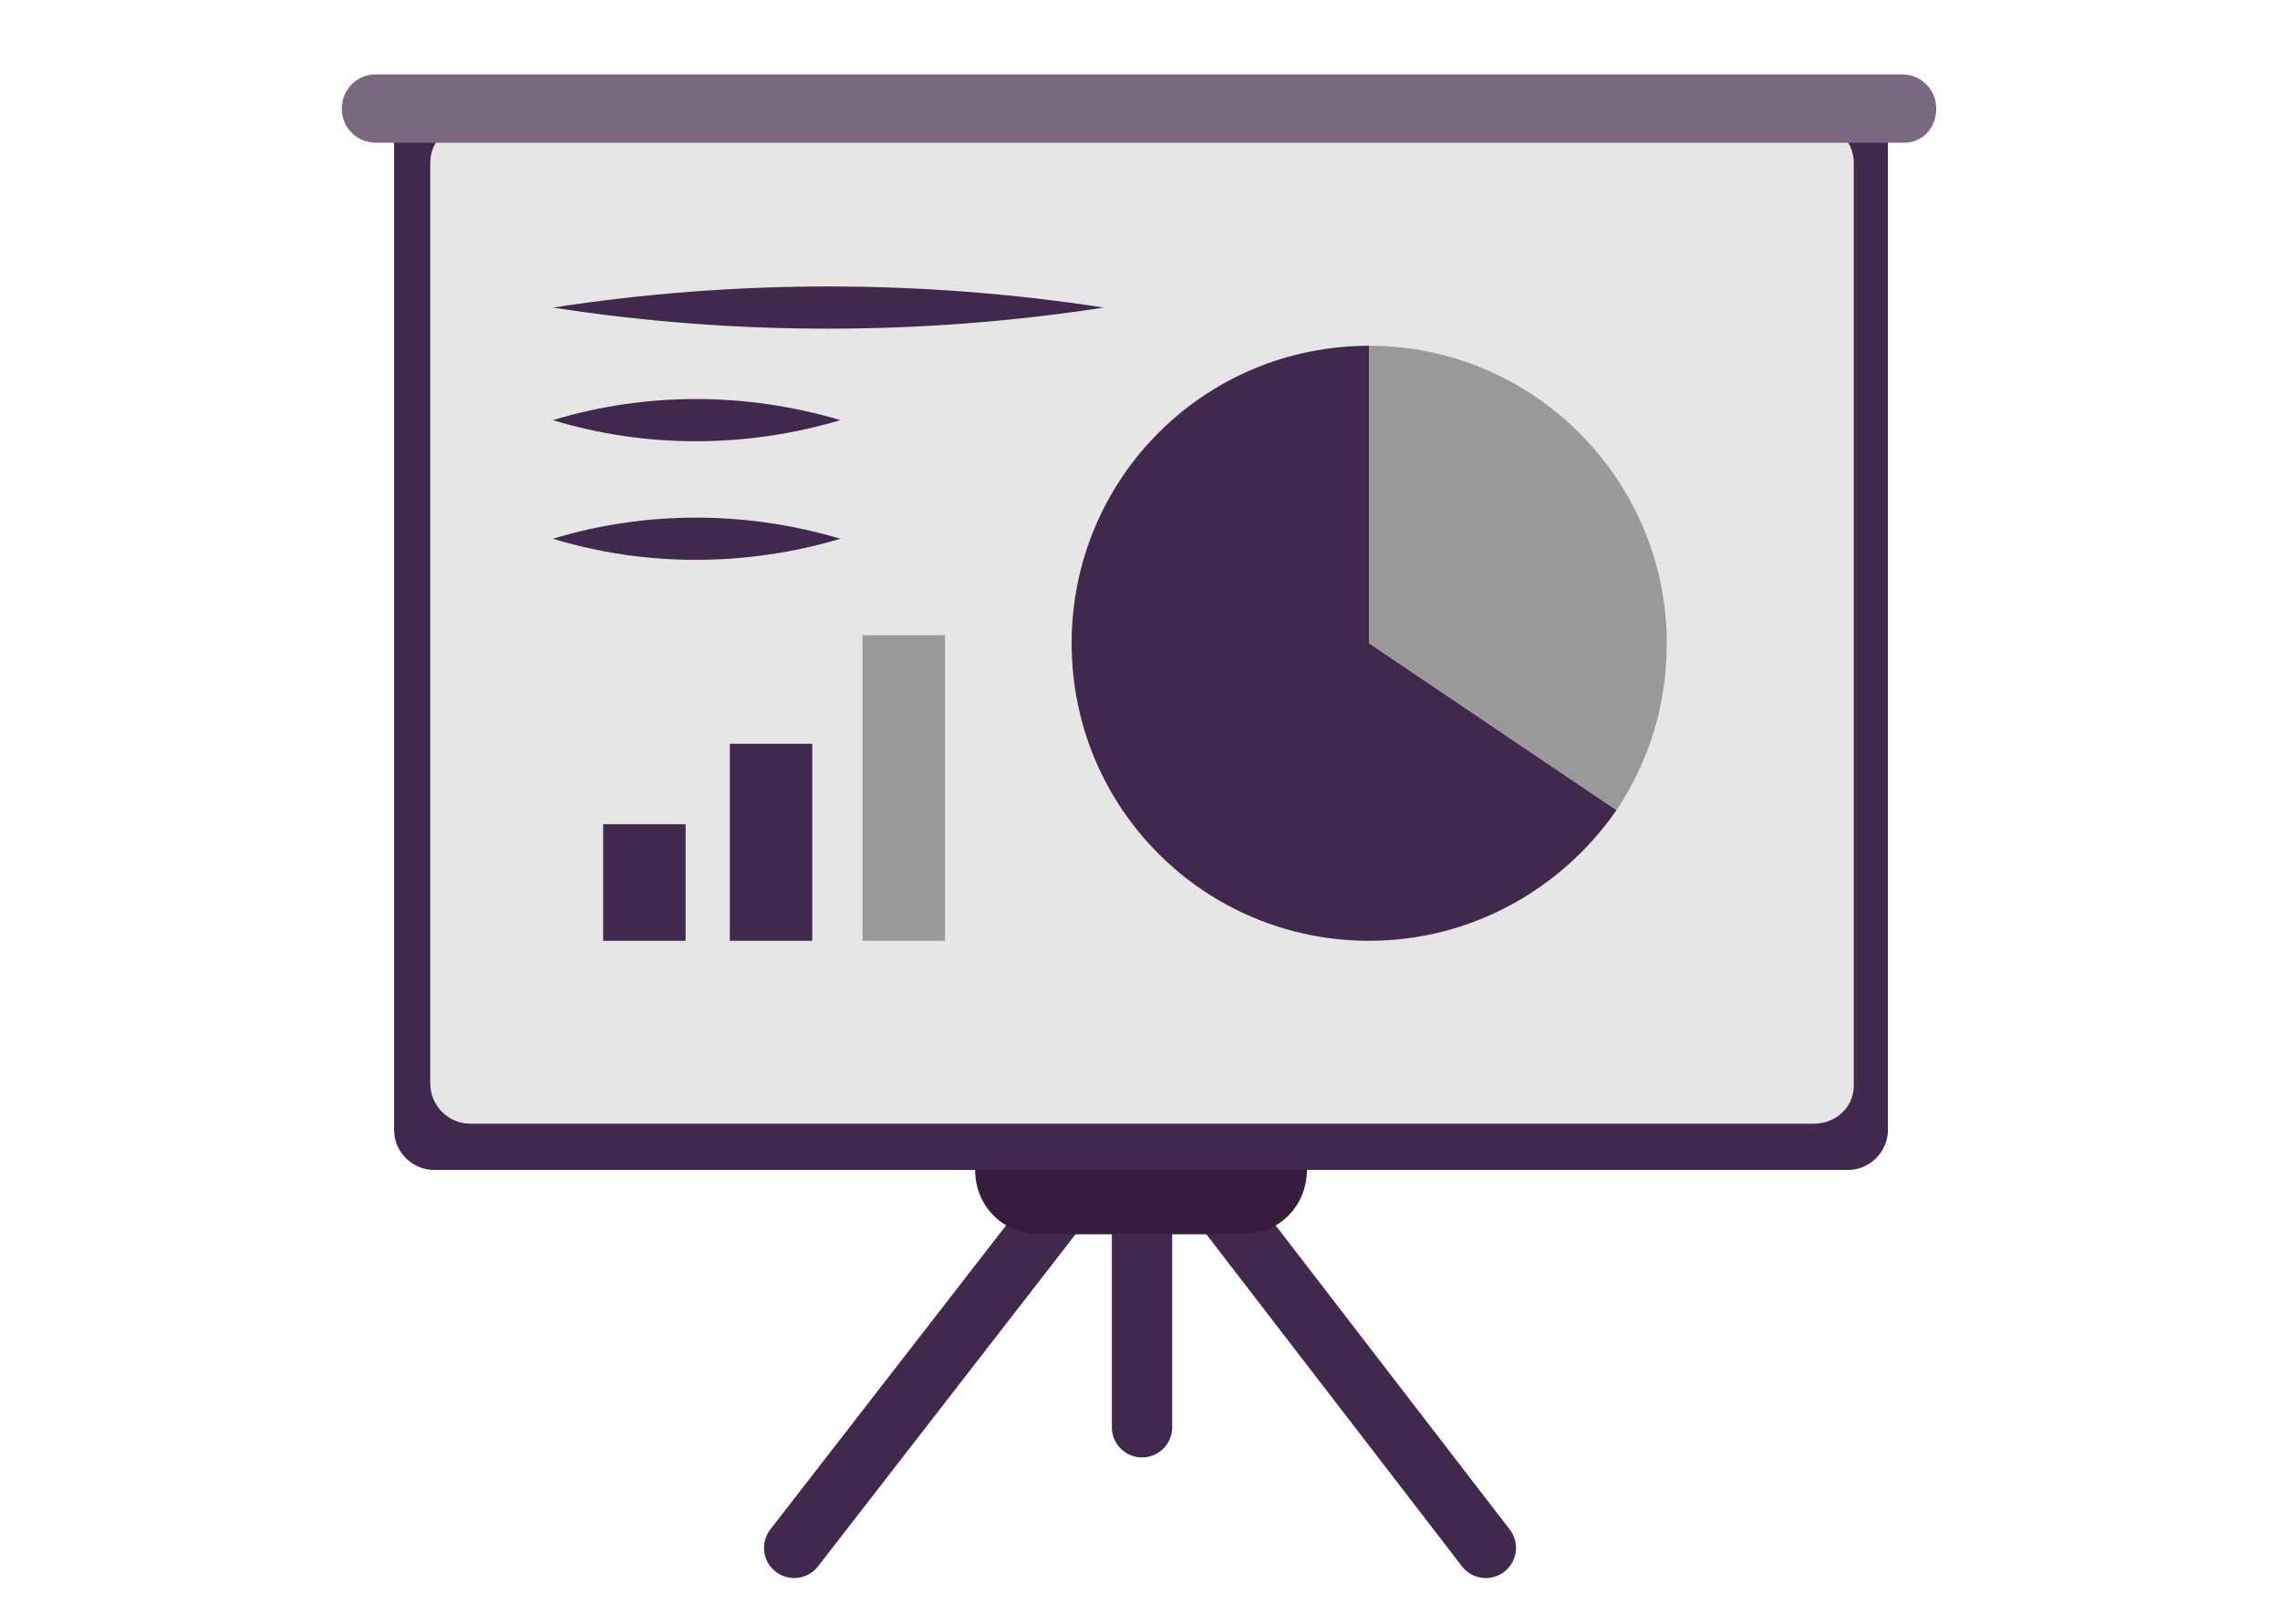 <?xml version="1.0" encoding="utf-8"?>
<!-- Generator: Adobe Illustrator 26.5.0, SVG Export Plug-In . SVG Version: 6.00 Build 0)  -->
<svg version="1.1" xmlns="http://www.w3.org/2000/svg" xmlns:xlink="http://www.w3.org/1999/xlink" x="0px" y="0px"
	 viewBox="0 0 113.4 80.8" style="enable-background:new 0 0 113.4 80.8;" xml:space="preserve">
<style type="text/css">
	.st0{fill:#46254F;}
	.st1{fill:#999999;}
	.st2{fill:#C2BAC5;}
	.st3{fill:#969099;}
	.st4{fill:#C6C6C6;}
	.st5{clip-path:url(#SVGID_00000098923470940516669140000001518358403353657514_);}
	.st6{fill:#41284D;}
	.st7{fill:#7A7A7A;}
	.st8{fill:#E6E6E6;}
	.st9{clip-path:url(#SVGID_00000169529232660179641030000016549959930349138574_);}
	.st10{fill:#371C3D;}
	.st11{fill:#A6A0A9;}
	.st12{fill:none;}
	.st13{fill:#7A6880;}
	.st14{clip-path:url(#SVGID_00000148646361795682031530000001698019586651124117_);}
	.st15{fill:#2C1C35;}
	.st16{fill:#34203D;}
	.st17{clip-path:url(#SVGID_00000144307698813552622870000003866998690964628631_);}
	.st18{fill:#C6724C;}
	.st19{clip-path:url(#SVGID_00000101095123582411852910000002091410612554797759_);}
	.st20{clip-path:url(#SVGID_00000012458112375099029800000002007273462244862104_);}
	.st21{fill:#AF5332;}
	.st22{clip-path:url(#SVGID_00000131355624098838877420000005186033853860456369_);}
	.st23{fill:#F2E5DE;}
	.st24{fill:#4B4668;}
	.st25{clip-path:url(#SVGID_00000152222357388749065940000010626280284642760634_);}
	.st26{fill:#E5D9EB;}
	.st27{fill:none;stroke:#41284D;stroke-width:1.4;stroke-miterlimit:10;}
	.st28{fill:none;stroke:#999999;stroke-width:1.4;stroke-miterlimit:10;}
	.st29{clip-path:url(#SVGID_00000102539468696253282330000014869394296004809880_);}
	.st30{clip-path:url(#SVGID_00000047021698643513780670000006763914577543005628_);}
	.st31{clip-path:url(#SVGID_00000012450807002448479700000005238349226685479607_);}
	.st32{clip-path:url(#SVGID_00000048482934013584434300000008511307890169914301_);}
	.st33{clip-path:url(#SVGID_00000017512640846521905310000006627522037674951324_);}
	.st34{clip-path:url(#SVGID_00000096050499885617888400000002255689748349534354_);}
	.st35{clip-path:url(#SVGID_00000009586136034550713020000015054432932864421525_);}
	.st36{clip-path:url(#SVGID_00000147182424187964367390000008389971952783807391_);}
	.st37{clip-path:url(#SVGID_00000085958897794583290450000015702510969183856781_);}
	.st38{clip-path:url(#SVGID_00000149362193220672384130000011812437207708470973_);}
	.st39{clip-path:url(#SVGID_00000098924179888963027020000012598526820039112117_);}
	.st40{clip-path:url(#SVGID_00000103960964665790678580000013038419520575115697_);}
	.st41{clip-path:url(#SVGID_00000043443195396542211650000011869120753602509967_);}
	.st42{clip-path:url(#SVGID_00000129925137432160134770000004269055248474736062_);}
	.st43{clip-path:url(#SVGID_00000133523616878179476530000001236975353219409331_);}
	.st44{clip-path:url(#SVGID_00000039831748371482626320000012892194526522243258_);}
	.st45{clip-path:url(#SVGID_00000050647603173579647360000010905629469817105556_);}
	.st46{clip-path:url(#SVGID_00000145744839005544506020000007014209859270561457_);}
	.st47{fill:none;stroke:#41284D;stroke-miterlimit:10;}
	.st48{clip-path:url(#SVGID_00000136401964954830317070000008236909289912768153_);}
	.st49{fill:#665270;}
	.st50{clip-path:url(#SVGID_00000116217979240155463920000010036705550384622511_);}
	.st51{clip-path:url(#SVGID_00000033335268205365838550000009814701708922027148_);}
	.st52{fill:#0295FF;}
	.st53{clip-path:url(#SVGID_00000091720745552794491020000005460491219067590028_);}
	.st54{fill:#F2F2F2;}
	.st55{fill:#C3BBC6;}
	.st56{clip-path:url(#SVGID_00000070103374058535500900000006886762508858904206_);}
	.st57{fill:#543D5E;}
	.st58{clip-path:url(#SVGID_00000029764485742878318700000015116047703643368326_);}
	.st59{clip-path:url(#SVGID_00000153689252478939690190000005263264632753204150_);}
	.st60{clip-path:url(#SVGID_00000173858998762157005780000013931557849273406082_);}
	.st61{fill:#C7724C;}
	.st62{clip-path:url(#SVGID_00000113327029078020446410000013877973764773724310_);}
	.st63{clip-path:url(#SVGID_00000116212123986192060480000002635136884863280561_);}
	.st64{fill:#2D1C35;}
	.st65{clip-path:url(#SVGID_00000098215957512651220800000016805948448331070398_);}
	.st66{fill:#51C185;}
	.st67{fill:#E5D2C7;}
	.st68{clip-path:url(#SVGID_00000013163703046828240900000005146032568820484742_);}
	.st69{fill:#3A2445;}
	.st70{clip-path:url(#SVGID_00000026134547716317902240000005682248124402920638_);}
	.st71{fill:#4CE593;}
	.st72{fill:#FAA90E;}
	.st73{clip-path:url(#SVGID_00000042734687340437681390000014656551186072623275_);}
	.st74{clip-path:url(#SVGID_00000086658582282822071130000001893803654444558774_);}
	.st75{clip-path:url(#SVGID_00000152231130785429084380000006102793006165571753_);}
	.st76{clip-path:url(#SVGID_00000033334256325951382390000016710797983269622672_);}
	.st77{clip-path:url(#SVGID_00000178893695625906587700000017869164426560672659_);}
	.st78{clip-path:url(#SVGID_00000071552517457691813040000015002414189739009418_);}
	.st79{clip-path:url(#SVGID_00000016762808295377301780000005795460098674656135_);}
	.st80{clip-path:url(#SVGID_00000050654976672250242000000008201124039237012360_);}
	.st81{clip-path:url(#SVGID_00000138559965822301108170000001325422295849866125_);}
	.st82{clip-path:url(#SVGID_00000165954373080986050580000007592850121029210514_);}
	.st83{clip-path:url(#SVGID_00000061468021226075207630000006461261917561155467_);}
	.st84{clip-path:url(#SVGID_00000183948300409892210590000003694765361343292069_);}
	.st85{clip-path:url(#SVGID_00000038403897336556555660000002174475673315582594_);}
	.st86{clip-path:url(#SVGID_00000037693007222529367940000014231673425109724550_);}
	.st87{clip-path:url(#SVGID_00000183928961184772224150000003170631517710931892_);}
	.st88{clip-path:url(#SVGID_00000158728368949411278810000015517527570173405604_);}
	.st89{clip-path:url(#SVGID_00000034780084912534626640000016636719029771437216_);}
	.st90{clip-path:url(#SVGID_00000008837437272203214940000011474196956449579680_);}
	.st91{clip-path:url(#SVGID_00000151507982090556604810000017818452234286920096_);}
	.st92{clip-path:url(#SVGID_00000164478029627257058010000016284444347854615961_);}
	.st93{clip-path:url(#SVGID_00000047781584828349902400000018363579623363549085_);}
	.st94{clip-path:url(#SVGID_00000169556535937405755020000016404244427175520414_);}
	.st95{clip-path:url(#SVGID_00000178200266030319564280000002814956613947046837_);}
	.st96{clip-path:url(#SVGID_00000116198606323736556450000018421366600102491055_);}
	.st97{clip-path:url(#SVGID_00000126304795982633274050000017274062186419703209_);}
	.st98{clip-path:url(#SVGID_00000054956348978129119870000001374048516540641463_);}
	.st99{clip-path:url(#SVGID_00000148642558708305730920000016861887548333353124_);}
	.st100{clip-path:url(#SVGID_00000054235390316042586840000007558998697480065454_);}
	.st101{clip-path:url(#SVGID_00000104672785001135760550000016751366438774158744_);}
	.st102{clip-path:url(#SVGID_00000091696021770643322270000000814953498167479446_);}
	.st103{clip-path:url(#SVGID_00000179618072704495321860000014426938186779269288_);}
	.st104{clip-path:url(#SVGID_00000119089638367633783240000013134069940078724759_);}
	.st105{clip-path:url(#SVGID_00000036967029790857396790000010768482402536531612_);}
	.st106{clip-path:url(#SVGID_00000126297383086014409290000015457649585219923108_);}
	.st107{clip-path:url(#SVGID_00000130620530552410740380000008420473746784502668_);}
	.st108{clip-path:url(#SVGID_00000152947626617342425280000003755161937994030482_);}
	.st109{clip-path:url(#SVGID_00000132768766779329809680000015134177251615940229_);}
	.st110{clip-path:url(#SVGID_00000101803011110442925510000005866914311958126478_);}
	.st111{clip-path:url(#SVGID_00000167376560275423449950000017206762443196245183_);}
	.st112{clip-path:url(#SVGID_00000155122322718223375040000016308181302401082759_);}
	.st113{clip-path:url(#SVGID_00000092422387624201424550000000221330862056014491_);}
	.st114{clip-path:url(#SVGID_00000127762375564974945090000008395920558753219982_);}
	.st115{clip-path:url(#SVGID_00000034789206001486000010000005601719867449383614_);}
	.st116{clip-path:url(#SVGID_00000059272952984212581790000008031368368935006391_);}
	.st117{clip-path:url(#SVGID_00000037665708079844763100000014387326452575528103_);}
	.st118{clip-path:url(#SVGID_00000073705115392558986420000005456227952544316072_);}
	.st119{clip-path:url(#SVGID_00000009566055438937177130000007982607795208533404_);}
	.st120{clip-path:url(#SVGID_00000154405063210293142540000000527331305137861023_);}
	.st121{clip-path:url(#SVGID_00000027572686600159654020000000916001496592134050_);}
	.st122{clip-path:url(#SVGID_00000026161535641441316750000014065354822653953199_);}
	.st123{clip-path:url(#SVGID_00000099646732663313479320000014067870819986627466_);}
	.st124{clip-path:url(#SVGID_00000010295627821624300740000003220935973661313971_);}
	.st125{clip-path:url(#SVGID_00000052104308359489085760000002904697425791745168_);}
	.st126{clip-path:url(#SVGID_00000087383534984240719550000007685593394010621332_);}
	.st127{clip-path:url(#SVGID_00000168800876574938956030000007957801563131242389_);}
	.st128{fill:#FFFFFF;}
	.st129{fill:none;stroke:#999999;stroke-width:3;stroke-miterlimit:10;}
	.st130{fill:none;stroke:#999999;stroke-miterlimit:10;}
	.st131{fill:none;stroke:#FFFFFF;stroke-width:0.8;stroke-miterlimit:10;}
	.st132{fill:#6A5B6F;}
	.st133{fill:none;stroke:#41284D;stroke-width:3;stroke-linecap:round;stroke-miterlimit:10;}
	.st134{fill:none;stroke:#999999;stroke-width:3;stroke-linecap:round;stroke-miterlimit:10;}
	.st135{fill:#FFFFFF;stroke:#E6E6E6;stroke-miterlimit:10;}
	.st136{fill:none;stroke:#41284D;stroke-linecap:round;stroke-miterlimit:10;}
	.st137{fill:none;stroke:#999999;stroke-linecap:round;stroke-miterlimit:10;}
	.st138{fill:#351B3B;}
	.st139{fill:#A6A6A6;}
	.st140{fill:none;stroke:#41284D;stroke-width:3;stroke-miterlimit:10;}
</style>
<g id="Laag_1">
	<g>
		<line class="st133" x1="53.3" y1="59.2" x2="39.5" y2="77"/>
		<line class="st133" x1="60.2" y1="59.2" x2="73.9" y2="77"/>
		<line class="st133" x1="56.8" y1="59.2" x2="56.8" y2="71"/>
		<path class="st10" d="M61.8,61.4H51.7c-1.8,0-3.2-1.4-3.2-3.2v0c0-1.8,1.4-3.2,3.2-3.2h10.1c1.8,0,3.2,1.4,3.2,3.2v0
			C65,60,63.6,61.4,61.8,61.4z"/>
		<path class="st6" d="M91.9,58.2H21.6c-1.1,0-2-0.9-2-2V6.7c0-1.1,0.9-2,2-2h70.3c1.1,0,2,0.9,2,2v49.5
			C93.9,57.3,93,58.2,91.9,58.2z"/>
		<path class="st8" d="M90.2,55.9H23.4c-1.1,0-2-0.9-2-2V8.1c0-1.1,0.9-2,2-2h66.8c1.1,0,2,0.9,2,2V54
			C92.2,55.1,91.3,55.9,90.2,55.9z"/>
		<g>
			<path class="st6" d="M68.1,17.2c-8.2,0-14.8,6.6-14.8,14.8s6.6,14.8,14.8,14.8c5.1,0,9.6-2.6,12.3-6.5L68.1,32V17.2z"/>
			<path class="st1" d="M68.1,17.2V32l12.3,8.3c1.6-2.4,2.5-5.2,2.5-8.3C82.9,23.9,76.3,17.2,68.1,17.2z"/>
		</g>
		<path class="st6" d="M27.5,15.3c9.1-1.4,18.3-1.4,27.4,0C45.8,16.7,36.5,16.7,27.5,15.3L27.5,15.3z"/>
		<path class="st6" d="M27.5,20.9c4.6-1.4,9.6-1.4,14.3,0C37.1,22.3,32.1,22.3,27.5,20.9L27.5,20.9z"/>
		<path class="st6" d="M27.5,26.8c4.6-1.4,9.6-1.4,14.3,0C37.1,28.2,32.1,28.2,27.5,26.8L27.5,26.8z"/>
		<rect x="30" y="41" class="st6" width="4.1" height="5.8"/>
		<rect x="36.3" y="37" class="st6" width="4.1" height="9.8"/>
		<rect x="42.9" y="31.6" class="st1" width="4.1" height="15.2"/>
		<path class="st13" d="M94.7,7.1H18.7c-0.9,0-1.7-0.7-1.7-1.7v0c0-0.9,0.7-1.7,1.7-1.7h75.9c0.9,0,1.7,0.7,1.7,1.7v0
			C96.3,6.4,95.6,7.1,94.7,7.1z"/>
	</g>
</g>
<g id="Isolatiemodus">
</g>
</svg>
